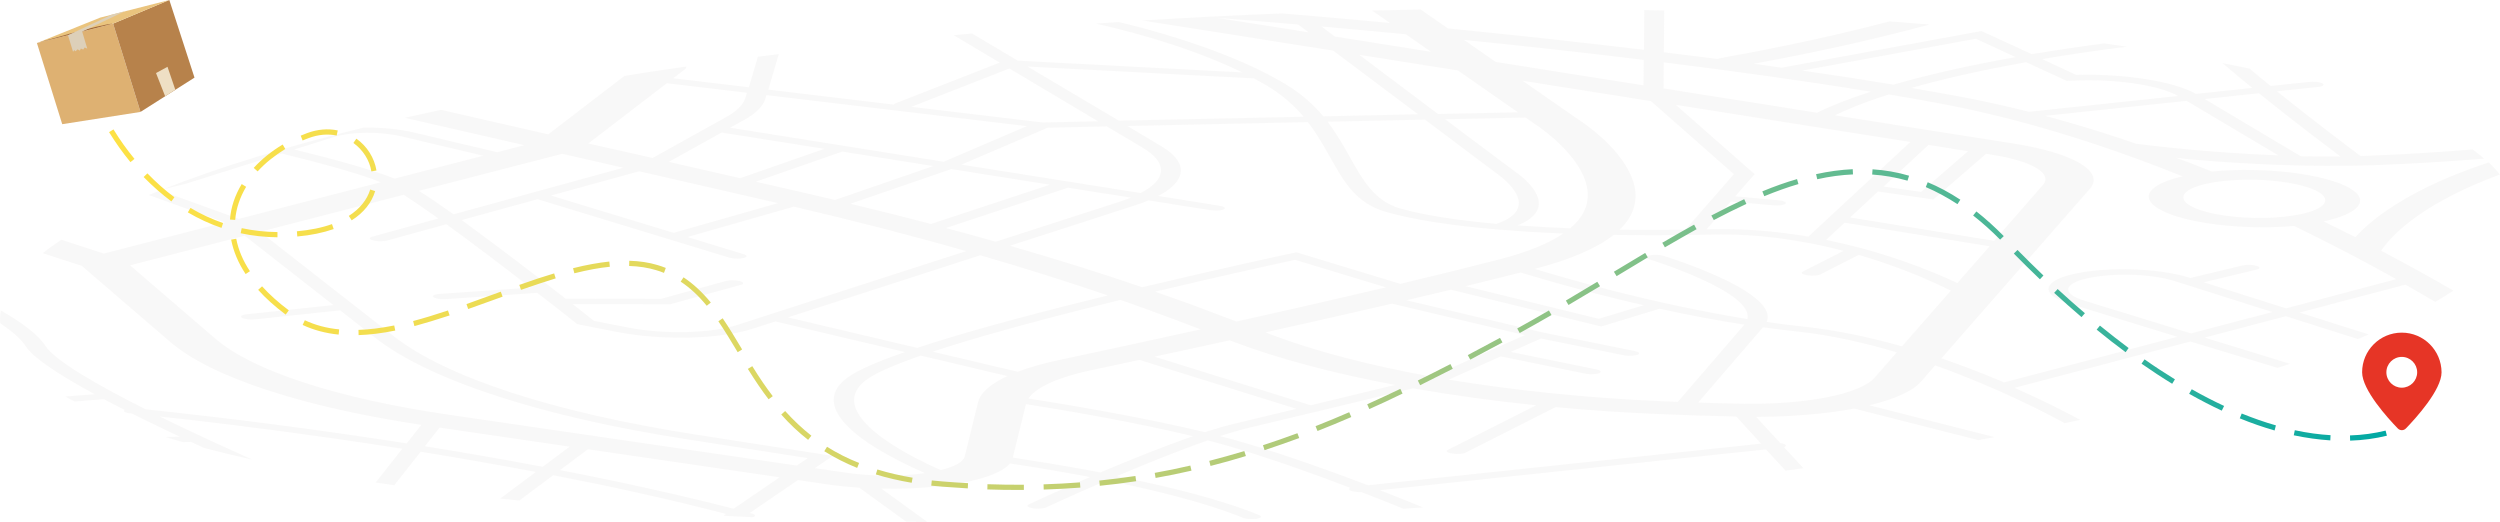 <?xml version="1.0" encoding="utf-8"?>
<!-- Generator: Adobe Illustrator 25.2.0, SVG Export Plug-In . SVG Version: 6.00 Build 0)  -->
<svg version="1.1" xmlns="http://www.w3.org/2000/svg" xmlns:xlink="http://www.w3.org/1999/xlink" x="0px" y="0px"
	 viewBox="0 0 1916.5 400.1" style="enable-background:new 0 0 1916.5 400.1;" xml:space="preserve">
<style type="text/css">
	.st0{opacity:0.24;}
	.st1{fill:#D3CFCE;}
	.st2{fill:url(#SVGID_1_);}
	.st3{opacity:0.1;fill:#FDE144;}
	.st4{opacity:0.24;fill:#FDE144;}
	.st5{fill:#FFFFFF;}
	.st6{fill:#FDE144;}
	.st7{fill:#E63526;}
	.st8{opacity:0.15;}
	.st9{display:none;}
	.st10{display:inline;}
	.st11{fill:none;stroke:#007A7C;stroke-width:4;stroke-miterlimit:10;}
	.st12{fill:none;stroke:#007A7C;stroke-width:4;stroke-miterlimit:10;stroke-dasharray:28.025,15.013;}
	.st13{fill:url(#SVGID_2_);}
	.st14{fill:#DEB172;}
	.st15{fill:#B7824B;}
	.st16{fill:#EAC47E;}
	.st17{fill:#EEDFC4;}
	.st18{fill:#9F673B;}
	.st19{fill:#DDD0B9;}
</style>
<g id="Layer_1">
</g>
<g id="Layer_2">
	<g>
		<g class="st8">
			<path class="st1" d="M1685.3,122.7c33.6,2.8,84.4,5.7,135.6,3.9c27.2-1,56.1-2.8,83.5-5c-2.7-2.3-5.7-4.7-8.9-7
				c-26.5,2.1-54.3,3.9-80.1,4.8c-1.9,0.1-3.9,0.1-5.8,0.2c-8.9-6.7-36.4-27.3-64.1-49.6l31.3-3.3c1.2-0.1,2.2-0.3,3-0.6
				c1.6-0.6,1.9-1.3,0.7-2.1c-1.8-1.1-6.3-1.6-10.2-1.2l-29.7,3.1c-5.4-4.4-10.9-8.9-16.1-13.3c-6.8-1.4-13.6-2.9-20.7-4.2
				c7.3,6.2,15,12.7,22.8,19l-43.2,4.6c-16.6-9.6-54.5-15.6-91.9-14.6l-26-12.1c19.4-3.3,41-6.5,65-9.5c-5.7-0.8-11.5-1.7-17.4-2.5
				c-19.4,2.5-37.9,5.3-55.6,8.2L1519,23.8l-153.2,28.1c-7-1-14.2-2-21.4-3c26-4.8,51.2-9.9,75.4-15.4c20.6-4.7,40.5-9.6,59.5-14.7
				c-10.1-0.8-20.3-1.6-30.7-2.4c-36.6,9.6-79.7,19.2-129.8,28.2c-1,0.2-1.8,0.4-2.5,0.6c0,0,0,0,0,0c-9.9-1.3-20-2.6-30.2-3.8
				c-3.5-0.4-7.1-0.9-10.6-1.3l0.3-32c-5.1-0.1-10.2-0.3-15.3-0.4l-0.2,30.5c-23.7-2.8-48.1-5.6-73.2-8.4c-25.1-2.7-50.8-5.4-77.1-8
				l-20.9-14.5c-12.4,0.2-24.8,0.5-37.2,0.8l13.6,9.5l0,0c-29.7-2.8-57.5-5.2-82.6-7.3c-35.5,1.4-71.2,3.2-107,5.4l146.1,23.1
				l65.1,48.8l-72.6,1.6c-7.5-8.9-17-17.6-29.9-25.2c-3.7-2.2-7.6-4.4-11.5-6.4c-0.1-0.1-0.2-0.1-0.3-0.2
				c-26.4-13.8-56.8-24.2-79-30.8c-14.6-4.4-27.3-7.6-36.2-9.7c-5.9,0.4-11.7,0.8-17.6,1.2c7.4,1.6,23.6,5.4,43.2,11.2
				c19.4,5.8,45.4,14.6,69.1,26.2l-172.1-9l-35-20.8c-4.7,0.4-9.4,0.9-14.1,1.3l35.3,21l-80.1,31.3c-0.7,0.3-1.1,0.6-1.2,0.9
				l-96.1-11.5l8-27.2c-5.4,0.7-10.7,1.3-16,2l-6.9,23.4L516.1,60l9-6.9c0.9-0.7,1.2-1.4,0.9-2.1c-16.1,2.3-31.9,4.7-47.3,7.2
				L420.3,103l-82.2-18.8c-9.4,2-18.7,4.1-27.8,6.1l91.7,21l-20.8,5.4l-63.9-15.1c-10.8-2.6-24.3-3.9-38-3.8c-0.1,0-0.3,0-0.4,0
				c-60.3,14.8-111.9,30.7-153.8,47.3l17.3-4.2l73.7-23.2c30.1,7.4,59.1,15.3,75.8,22l-108.9,28.1L122.7,146
				c-2.9,1.2-5.8,2.3-8.6,3.5l58.1,21l-92.6,23.9l-32.5-10.6c-5.2,3.4-10,6.8-14.3,10.3l29.9,9.7l67.8,58.3
				c15.8,13.6,41.1,26.1,75.2,37.2c33,10.8,72.4,19.6,117.3,26.4l-11.2,14.2c-16.3-2.5-32.8-5-49.5-7.4
				c-73.9-10.6-131.5-16.7-150.6-18.7c-36.8-18.5-69.6-37.3-76.9-48.7c-5-7.8-16.4-16.9-34.1-27.1c-0.6,3.3-0.8,6.5-0.5,9.8
				c9,6.1,16,12.1,19.6,17.7c5.2,8.2,23,20.5,52.8,36.7L50.1,304c2.3,1.3,4.7,2.6,7.2,3.8l22.3-1.8c5,2.6,10.3,5.4,15.9,8.2
				c-0.1,0.1-0.1,0.1-0.2,0.2c-1.1,1.1,1.3,2.3,5.3,2.6c0,0,0.2,0,0.5,0c7.9,3.9,16.3,8.1,25.4,12.4c3.8,1.8,7.6,3.6,11.4,5.4
				l-11,0.2c4.3,1.3,8.7,2.6,13.1,3.9l6.4-0.1c3.4,1.6,6.8,3.1,10.1,4.6c11.8,3.1,24.2,6.1,37.1,9c-20.2-9-46.1-20.8-71.1-33.1
				c26.4,2.8,74.5,8.4,133.3,16.8c16.2,2.3,33.9,5,52.6,7.9l-20.4,25.9c4.7,0.7,9.4,1.4,14.2,2.1l20.3-25.7
				c27.8,4.5,57.6,9.7,88.3,15.5l-27.3,20.4c4.8,0.5,9.7,1,14.6,1.5l26-19.4c43.9,8.5,89.3,18.4,132.5,29.7l-2,1.4
				c7.5,0.4,15,0.7,22.5,1.1c2.5-0.8,2.2-2-0.8-2.8c-0.5-0.1-1.1-0.3-1.6-0.4l37-25.3l21.6,3.2c8.2,1.2,16.8,2.1,25.5,2.7l36,26.1
				c5.4,0.1,10.8,0.2,16.2,0.2l-35.3-25.6c14.7,0.3,29.3-0.3,42.8-1.7c2.9-0.3,5.8-0.7,8.5-1c24.4-3.4,41.3-9.4,47.2-16.6
				c13.6,2,33.2,5.2,55,9.2c2.1,0.4,4.2,0.8,6.4,1.2c-25.7,11.1-45.2,20.1-47,21c-2,1-0.7,2.2,3,2.9c2.2,0.4,4.8,0.4,6.9,0.2
				c1.4-0.1,2.6-0.4,3.4-0.8c0.5-0.2,20.1-9.4,46.5-20.7c34.4,6.9,75.1,16.7,103.6,28.3c0.2,0.1,0.5,0.2,0.7,0.3
				c2.1,0.9,6.2,1.2,9.5,0.9c0.4,0,0.7-0.1,1.1-0.1c2.2-0.4,3.4-1,3.3-1.7c0-0.4-0.5-0.8-1.3-1.1c-30-12.4-73-22.7-109.1-29.9
				c21.9-9.3,47.3-19.6,69.7-27.4c5.6,1.5,11,2.9,16.1,4.4c32,9.4,66.6,21.8,93.2,32c-1.2,0.5-1.4,1.2-0.3,1.9
				c1.6,0.9,5.3,1.5,8.7,1.3c14.5,5.6,25.9,10.2,32.2,12.8c5-0.3,10.1-0.7,15.1-1c-5.2-2.2-17.2-7-33.1-13.2l296-31.3l15,16.3
				c4.6-0.6,9.2-1.3,13.7-1.9l-14.9-16.1c1.6-0.6,2-1.4,0.8-2.1c-0.8-0.5-2.1-0.8-3.7-1.1l-18.4-20c16.6-0.1,32.8-0.9,47.9-2.5
				c9.6-1,18.8-2.3,27.2-3.9l95.2,24.2c4.2-0.8,8.3-1.5,12.4-2.3l-96-24.4c19.6-4.7,33.5-11,39.6-18.1l10.9-12.5
				c48.3,17.2,86.7,37.4,99.3,44.3c4-0.8,8-1.7,11.9-2.5c-9-4.9-26.9-14.2-50.3-24.6l134.8-35.5L1746,282c3.2-1,6.4-2.1,9.5-3.1
				l-65.4-20.1l62.2-16.4l55.2,17.5c2.8-1.2,5.6-2.3,8.4-3.5l-53.1-16.8l81.2-21.4c7.9,4.5,15.5,8.9,22.9,13.2
				c4.9-2.9,9.5-5.7,13.9-8.6c-8.2-4.8-16.8-9.6-25.6-14.5c-9.9-5.5-19.9-10.8-29.8-16.1c2.2-3.4,10.2-14.6,29.9-28.1
				c12.9-8.8,32.5-19.8,61.1-30.3c-2.4-3.1-5.3-6.2-8.5-9.3c-8.7,2.9-16.9,5.9-24.8,9c-20.4,8.2-38.2,17.4-52.8,27.4
				c-12,8.2-19.8,15.5-24.7,20.9c-8.1-4.1-16.2-8.1-24.3-12.1c26.7-5.7,36-16,20.3-25.3c-18.7-11.1-66-16.8-106.1-12.9
				c-0.9-0.4-1.8-0.7-2.7-1.1c-8.2-3.3-16.4-6.5-24.6-9.5c0,0,0,0,0,0C1673.5,121.7,1679.2,122.2,1685.3,122.7z M1690.1,75.9
				l41.6-4.4c26.4,21.3,52.6,41,62.5,48.5c-10.3,0.1-20.5,0-30.4-0.2L1690.1,75.9z M1584.4,62l5.4-0.2c32.1-1.5,65.6,3.5,80,11.8
				l-114.4,12.1c-19.1-4.8-37.9-8.9-56.3-12.3c-10.9-2-22.2-4-33.8-6c21-6,49.8-12.9,88-19.7L1584.4,62z M1514.7,29.7l30.5,14.1
				c-35.1,6.2-66.6,13.3-93.7,21.1c-22.1-3.7-45.5-7.3-69.9-10.8L1514.7,29.7z M1275.4,47.8c53.1,6.6,107.4,14.1,158.8,22.5
				c-20.7,6.7-33.8,12.4-41.3,16.1l-117.6-18.6L1275.4,47.8z M1418.3,166.7l21.4-19.9l42.4,6.1l40.4-35l5,0.8
				c30.4,4.8,46.3,14.3,38.6,23.1l-37.4,42.8L1418.3,166.7z M1525.2,188.8l-24.7,28.2c-10.1-4.8-24.3-10.9-41.7-16.9
				c-10.1-3.5-20.3-6.7-30.5-9.5c-0.2,0-0.3-0.1-0.5-0.1c-9.3-2.5-18.6-4.7-27.9-6.6l14.2-13.2L1525.2,188.8z M1472.7,147.1
				L1444,143l34.4-31.9l30.3,4.8L1472.7,147.1z M1386.3,181.4c-25.8-4.4-51.5-6.3-76.6-5.7c-0.5,0-0.9,0-1.4,0l18.5-21.2l32.7,2.9
				c1.8,0.2,3.6,0.1,5.1,0c2-0.2,3.6-0.7,4.2-1.3c1-1.1-1.4-2.3-5.5-2.6l-33.1-3l14.9-17l-60.4-53.1l179.8,28.4L1386.3,181.4z
				 M1122.4,30.6c42.6,4.3,89.5,9.4,137.7,15.3l0,0l-0.2,19.5l-113.3-17.9L1122.4,30.6z M1211.1,92.4l-43.9-30.5l98.4,15.6l63.6,56
				l-37.2,42.6c-17.3,0.2-34.2,0.3-50.5,0c1.6-1.6,3.1-3.1,4.4-4.7c8.9-11,10.3-23.6,4.2-37.2C1240.2,111.6,1213.4,93.8,1211.1,92.4
				z M1013.1,20.3c9,0.8,18.2,1.6,27.7,2.5c9.5,0.9,19.1,1.8,29,2.7c2.6,0.2,5.3,0.5,8,0.8l19.2,13.4L1023.2,28L1013.1,20.3z
				 M933,13.7c18.5,1.4,39.4,3.1,62.2,5.1l0,0l8,6L933,13.7z M1042,42l75.6,12l46.1,32.1l-61.3,1.3L1042,42z M1160.8,131.1l-53-39.7
				l61.7-1.3l7.6,5.3l0.2,0.1c0.3,0.2,26.8,17.5,36.4,39c6.9,15.6,3.6,29.1-10,40.5c-13.5-0.5-26.4-1.2-38.6-2.1
				c-0.6,0-1.2-0.1-1.8-0.1c7.5-3,12.5-6.7,14.8-10.9c2.4-4.3,2-9.1-1-14.5C1172.2,138.8,1161.9,131.8,1160.8,131.1z M1092.4,91.7
				l54.1,40.6l0.1,0.1c0.4,0.3,39.3,26.1,0.6,39.2c-31.4-2.8-56.7-6.9-73.9-11.8c-19.6-5.6-28.7-21.9-38.4-39.2
				c-4.9-8.8-10.2-18.1-17.2-27.3L1092.4,91.7z M787.7,51l173.6,9.1c3.2,1.7,6.4,3.5,9.5,5.3c12.2,7.3,21.3,15.5,28.6,24.1l-141.7,3
				L787.7,51z M889.8,111.8l-25.5-15.2l138.3-3c7.1,9.1,12.3,18.5,17.3,27.3c10.5,18.7,19.6,34.9,42.7,41.6
				c20.2,5.8,49.5,10.4,85.1,13.4c0.5,0.1,1,0.1,1.5,0.1c15.3,1.3,31.8,2.3,49.3,3c-11.2,7.6-27.3,14.2-48.5,19.7
				c-23.2,6-49.2,12.4-76.5,18.9l-79.7-24.2l-5.5,1.2c-0.6,0.1-51.1,10.9-112.7,25.6c-32.1-11-66-21.6-101.4-31.8l96-31
				c3.7-1.2,7.2-2.5,10.3-3.8l47.3,7.5c2.2,0.3,4.7,0.4,6.8,0.2c1.5-0.2,2.7-0.4,3.5-0.8c1.9-1,0.5-2.2-3.3-2.8l-46.9-7.5
				c8.5-4.4,14-9.3,16.2-14.4C907.7,127.8,902.7,119.4,889.8,111.8z M567.3,215.5c-3.1-0.8-8-0.9-10.8-0.1l-49.8,13.7l-73-0.1
				c-21-16.3-52.9-40.8-79.8-60.3l58.2-16l147,44.8c2.3,0.7,5.9,0.9,8.8,0.6c0.7-0.1,1.4-0.2,2-0.3c3.1-0.7,3.2-2,0.3-2.9
				l-43.2-13.2l81.6-23.3c46.1,10.8,90.2,22.1,132,34.1l-175.4,56.6c-20.2,6.5-56.2,7.4-83.6,2l-26.2-5.1
				c-2.2-1.8-8.2-6.4-16.4-12.9l74.9,0.1l53.9-14.8C570.6,217.7,570.4,216.4,567.3,215.5z M737.1,126.2l66-28.3l45.4-1l27.4,16.3
				c19.6,11.7,18.6,24.4-1.5,34.8L737.1,126.2z M867,151.5c-2.7,1.1-5.6,2.1-8.8,3.2l-94.9,30.6c-12.6-3.6-25.3-7.1-38.2-10.5
				l93.6-30.9L867,151.5z M804.9,141.6l-91.2,30.1c-20.2-5.3-40.8-10.5-61.8-15.5l76.5-26.3l0.2-0.1l0.6-0.2L804.9,141.6z
				 M640.1,153.3c-7.6-1.8-15.3-3.6-23.1-5.4l-37.6-8.6l66.3-23.1l69.8,11.1L640.1,153.3z M567.4,136.6l-54.7-12.5l40.5-22.5
				l78.8,12.5L567.4,136.6z M594.6,155.3c0.7,0.1,1.3,0.3,1.9,0.4l-80.1,22.8l-94-28.6l67.6-18.6L594.6,155.3z M751.5,195.7
				c34.2,9.9,66.8,20.2,97.8,30.8c-4,1-8.1,2-12.2,3c-57.4,14.2-102.1,26.6-134,37.2L604,243.3L751.5,195.7z M847.8,232.7
				c3.8-0.9,7.5-1.9,11.2-2.8c14.5,5.1,28.7,10.2,42.5,15.4l18.9,7.2c-41.3,9.1-79.3,17.3-108.5,23.5c-12.2,2.6-22.8,5.6-31.7,9
				l-65.2-15.4C746.7,259.1,791.3,246.7,847.8,232.7z M942.6,260.9l3,1.1c34.3,13,76.5,24.2,123.9,33.1c-17.9,4.3-41.5,10-64.7,15.6
				L885,273.4C903,269.6,922.4,265.3,942.6,260.9z M885.5,223.6c49.9-11.9,92.7-21.3,107.4-24.4l69.6,21.1
				c-37.4,8.8-76.9,17.8-114.6,26.2l-17-6.4C916.2,234.4,901,229,885.5,223.6z M975,256.7l-4.9-1.9c31.8-7.1,64.8-14.6,97-22
				l101.8,24.1l-69.5,31c-0.6,0.1-1.6,0.4-2.8,0.7C1049.9,280.1,1008.4,269.3,975,256.7z M1110.8,290.8l0.8-0.2l38.9-17.4l64.6,13.2
				c2.3,0.5,5.2,0.6,7.6,0.3c1.2-0.1,2.3-0.3,3.1-0.6c2.4-0.9,1.5-2.2-2-2.9l-65.6-13.4l23.1-10.3l63.3,12.8
				c2.3,0.5,5.2,0.6,7.5,0.3c1.2-0.1,2.3-0.3,3.1-0.6c2.4-0.9,1.4-2.2-2.1-2.9l-69.8-14.1l-105.1-24.8c11.6-2.7,23-5.4,34.2-8.1
				l115.1,28.2l44.7-13.6c22.6,4.9,44.3,9,65,12.2c0,0,0,0,0,0l-51,59.2c-4-0.2-8-0.3-12-0.5c-57.9-2.5-113.6-8.3-163.9-16.6
				C1110.7,290.9,1110.8,290.8,1110.8,290.8z M1225.6,244.4l-102.1-25c14.7-3.6,28.9-7.1,42.3-10.5c12.4,3.8,32.9,9.8,58.1,16.3
				c12.3,3.2,24.4,6.1,36.2,8.8L1225.6,244.4z M698.9,81.8l74.9-29.3l68,40.5l-42.5,0.9l-100.6-12C698.8,81.8,698.8,81.8,698.9,81.8
				z M587.5,72.9l199.7,23.8L723.5,124L559.7,97.9l10.8-6c9.1-5,14.5-10.5,16.2-16.2L587.5,72.9z M511.2,63.8l61.4,7.3l-1.2,3.9
				c-1.5,5.2-6.5,10.2-14.8,14.8l-56.3,31.3L451,110L511.2,63.8z M431.1,117.9l46.7,10.7l-130.1,35.7c-10.1-7.2-19.3-13.5-26.6-18
				L431.1,117.9z M225.6,114.6l30.8-9.7c6.1-1.9,14.8-3,24.5-3.1c9.7-0.1,19.2,0.9,26.8,2.7l62.8,14.9l-68,17.5
				C284.6,129.9,255.5,121.9,225.6,114.6z M414.3,357.5c-28.4-5.3-58-10.5-88.6-15.4l11.3-14.3l99.7,14.6l-20.7,15.5
				C415.5,357.7,414.9,357.6,414.3,357.5z M562.4,390c-40.2-10.3-84.8-20.3-133.1-29.6l21.4-16l147,21.5L562.4,390z M610.8,356.9
				l-267.6-39.1c-84.6-12.4-149.4-33.5-177.9-58l-65.6-56.4l87.9-22.7l68,53.2l-66.4,7c-3.8,0.4-5.5,1.6-3.7,2.7
				c1.8,1.1,6.3,1.6,10.2,1.2l65.1-6.9l26.8,21c20.7,16.2,52,31.2,93.1,44.6c41.1,13.4,90.1,24.6,145.6,33.2l93,14.5L610.8,356.9z
				 M709.1,362.7c-0.3,0-0.5,0.1-0.8,0.1c-18.5,2.6-40.2,2.4-59.6-0.4l-24-3.5l13.7-9.4l-105.3-16.4
				c-108.6-16.9-190.7-43.7-231.2-75.3l-29.6-23.1l0,0l-72.9-57l110.1-28.4c7.4,4.8,16.6,11.1,26.6,18.2l-50.6,13.9
				c-2.8,0.8-2.6,2.1,0.5,2.9c2.4,0.6,5.7,0.8,8.4,0.5c0.9-0.1,1.7-0.2,2.4-0.4l45.4-12.5c21.3,15.4,45.4,33.8,64.5,48.6l-69.6,4.8
				c-4,0.3-6.2,1.4-4.8,2.5c1.3,1.1,5.7,1.8,9.7,1.5l69.9-4.8c17.3,13.4,29.5,23,29.8,23.3l0.9,0.7l30.5,6c16.4,3.2,36,4.7,55.3,4.3
				c7.1-0.2,14-0.6,20.4-1.3c11-1.2,20.6-3,28.2-5.5l17.4-5.6l99.3,23.5c-21.2,7.3-35.6,13.7-43.2,19c-10.7,7.5-13.9,16.3-9.4,26
				c3.5,7.7,11.7,16,24.5,24.7C681.4,350.1,699.7,358.6,709.1,362.7z M739.6,349.8c-1,4.2-7.6,7.9-18.4,10.6
				c-9.3-4.1-26.7-12.3-41.3-22.3c-19.1-13.1-37.1-31.9-14.8-47.6c7-4.9,20.7-10.9,40.8-17.9l66.4,15.7c-1.3,0.6-2.6,1.3-3.9,1.9
				c-10.7,5.6-17,11.7-18.6,18.1L739.6,349.8z M843.5,362.2c-2.1-0.4-4.2-0.8-6.2-1.2c-25.1-4.7-47.1-8.1-60.9-10.2l10.1-41
				c28.6,4.5,83.1,13.7,128,24.6C891.4,342.4,865.7,352.8,843.5,362.2z M923.6,331.3c-48.9-11.8-107.8-21.5-135.2-25.8
				c5.8-8.6,22.7-16.3,47.6-21.6c11.3-2.4,23.9-5.1,37.5-8l120.3,37.5c-17,4.1-33.4,8-46.5,11.2
				C940.2,326.2,932.2,328.6,923.6,331.3z M1350.1,340.1L1048.7,372c-27.1-10.3-62.7-23.2-95.6-32.8c-5.6-1.7-11.6-3.3-17.8-4.9
				c8.3-2.7,15.9-4.9,22.7-6.5c14.2-3.4,32.1-7.7,50.6-12.1c0.5-0.1,0.9-0.1,1.3-0.2c0.5-0.1,0.9-0.2,1.3-0.4
				c25.9-6.2,52.7-12.7,72-17.4c29.8,5.2,61.4,9.6,94.4,13l-67.7,34.2c-1.9,1-0.4,2.2,3.3,2.8c2.2,0.3,4.7,0.4,6.7,0.2
				c1.5-0.2,2.8-0.4,3.6-0.9l69-34.9c25.6,2.4,52,4.2,78.8,5.3c20,0.9,40.1,1.5,59.7,1.9L1350.1,340.1z M1437.1,289.5
				c-11.2,12.8-53.5,21-103,20c-10.7-0.2-21.5-0.5-32.3-0.9l49.7-57.7c8.8,1.2,17.5,2.3,25.9,3.2c25.9,2.7,52.1,8.7,76.7,16
				L1437.1,289.5z M1458.1,265.5c-26.6-7.5-52-12.6-76.1-15.2c-8.9-0.9-18.1-2.1-27.7-3.5c2.1-4.8,0.2-10-5.6-15.6
				c-5.6-5.4-14.8-11.3-27.5-17.3c-21.4-10.2-45-17.5-46-17.8c-2.9-0.9-7.7-1-10.8-0.3c-3.1,0.7-3.2,2-0.3,2.9
				c0.9,0.3,80.5,24.9,75.5,45.9c-32.6-5.3-68.4-12.8-105.4-22.3c-25.2-6.5-45.6-12.5-57.7-16.2c0,0,0.1,0,0.1,0
				c27.3-7.1,47.5-15.8,60.4-26c19.9,0.3,40.7,0.3,62.2,0c0.1,0,0.3,0,0.4,0c4.2-0.1,8.4-0.2,12.6-0.3c37.5-0.9,72.6,5.1,101.1,12.5
				l-31.3,15.9c-1.9,1-0.4,2.2,3.3,2.8c2.2,0.3,4.6,0.4,6.7,0.2c1.5-0.2,2.8-0.4,3.6-0.9l29.3-14.9c8,2.3,15.3,4.7,21.9,7
				c22.1,7.7,39.1,15.6,48.7,20.4L1458.1,265.5z M1679.6,255.6l-82-25.2c-15.8-4.9-16.2-11.8-0.8-16.2c8.9-2.5,21.7-3.8,35.1-3.6
				c13.4,0.2,26.3,2,35.3,4.9l74.8,23.7L1679.6,255.6z M1752.5,236.4l-63.1-20l40.4-9.7c3-0.7,3.1-2,0.2-2.9
				c-2.9-0.9-7.8-1-10.8-0.3l-40.1,9.6l-0.6-0.2c-11.9-3.8-28.9-6.1-46.7-6.5c-17.7-0.3-34.7,1.4-46.4,4.7
				c-9.9,2.8-15.2,6.6-15,10.6c0.2,4,5.9,8,16.2,11.1l82.6,25.4l-132.9,35c-0.8-0.4-1.7-0.7-2.5-1.1c-15.4-6.5-30.6-12.3-45.5-17.4
				l113.8-130c11.5-13.1-12.2-27.3-57.6-34.5l-137.9-21.8c7.4-3.6,20.6-9.4,41.4-16c12.7,2.1,25.2,4.3,37.4,6.6
				c58.8,10.8,122.1,29.8,187.8,56.2c-25.2,5.8-33.6,15.8-18.3,24.9c18.3,10.9,64.2,16.6,103.8,13.1c13.7,6.7,27.5,13.6,41.3,20.8
				c10.5,5.5,20.9,11.1,31.4,16.9c1.9,1,3.7,2.1,5.6,3.1L1752.5,236.4z M1705.1,138.7c2-0.2,4-0.4,6-0.5c25.8-1.8,54.5,2,66.3,9
				c9.8,5.8,5.1,12.2-9.9,16.1c-4.5,1.2-10,2.1-16.3,2.8c-2.1,0.2-4.3,0.4-6.5,0.6c-25.6,1.7-54.1-2.1-65.8-9.1
				c-9.7-5.8-5.2-12.1,9.5-16C1693,140.4,1698.6,139.4,1705.1,138.7z M1637.6,110.2c-23.6-8.1-46.9-15.3-69.8-21.4l108.5-11.5
				l70.3,41.8C1693.1,117.1,1648.7,111.6,1637.6,110.2z"/>
		</g>
		<g>
			<g class="st9">
				<g class="st10">
					<path class="st11" d="M71.9,5c0,0,1.9,4.9,6,12.7"/>
					<path class="st12" d="M85.3,30.7c19.7,32,62.3,82.1,133.8,79.6c104.6-3.7,70.7-95.3,17-75.9c-53.7,19.4-90.3,80-16.1,135.6
						s204.8-58,283.5-34.3c78.7,23.7,56.3,152.5,219.1,165.9c162.8,13.4,278.2-28.3,434.7-113.9S1422.3-4,1537.3,115.4
						c159.3,165.3,260.3,158.1,300.2,144.7"/>
					<path class="st11" d="M1844.5,257.5c8.2-3.5,12.3-6.6,12.3-6.6"/>
				</g>
			</g>
			<g>
				<linearGradient id="SVGID_1_" gradientUnits="userSpaceOnUse" x1="83.629" y1="237.356" x2="1829.774" y2="237.356">
					<stop  offset="0" style="stop-color:#FDE144"/>
					<stop  offset="0.106" style="stop-color:#F4DE4E"/>
					<stop  offset="0.3" style="stop-color:#D9D664"/>
					<stop  offset="0.561" style="stop-color:#A7C87F"/>
					<stop  offset="0.875" style="stop-color:#3AB39B"/>
					<stop  offset="1" style="stop-color:#00A9A4"/>
				</linearGradient>
				<path class="st2" d="M780.8,375.6c-7.9,0-15.9-0.1-23.9-0.4l0.1-4c9.4,0.3,18.8,0.5,27.9,0.4l0,4
					C783.6,375.6,782.2,375.6,780.8,375.6z M800.1,375.3l-0.1-4c9.3-0.3,18.7-0.8,27.9-1.5l0.3,4C818.9,374.5,809.5,375,800.1,375.3
					z M741.9,374.4c-6.3-0.4-12.8-0.8-19.3-1.3c-2.9-0.2-5.9-0.5-8.7-0.8l0.4-4c2.8,0.3,5.7,0.6,8.6,0.8c6.5,0.5,12.9,1,19.2,1.3
					L741.9,374.4z M843.1,372.4l-0.4-4c9.2-1,18.5-2.1,27.7-3.5l0.6,4C861.8,370.3,852.4,371.5,843.1,372.4z M698.9,370.1
					c-9.6-1.6-18.9-3.8-27.5-6.4l1.2-3.8c8.4,2.6,17.5,4.7,27,6.3L698.9,370.1z M885.9,366.4l-0.7-3.9c9.1-1.6,18.3-3.5,27.3-5.6
					l0.9,3.9C904.3,362.9,895,364.8,885.9,366.4z M657.1,358.7c-8.9-3.6-17.4-7.9-25.2-12.8l2.1-3.4c7.6,4.8,15.9,9,24.6,12.4
					L657.1,358.7z M928,357.2l-1-3.9c8.9-2.3,17.9-4.8,26.9-7.5l1.2,3.8C946.1,352.4,937,354.9,928,357.2z M969.4,345.1l-1.2-3.8
					c8.6-2.8,17.5-5.9,26.4-9.2l1.4,3.7C987,339.1,978.1,342.2,969.4,345.1z M1801.6,337.8l-0.1-4c9.6-0.3,18.7-1.6,27.3-3.7l1,3.9
					C1821,336.2,1811.5,337.5,1801.6,337.8z M1786.4,337.6c-9.1-0.6-18.5-1.9-28-3.9l0.8-3.9c9.3,2,18.6,3.3,27.4,3.8L1786.4,337.6z
					 M619.5,337.2c-7.3-5.7-14.1-12.1-20.6-19.4l3-2.7c6.4,7.1,13,13.3,20.1,18.9L619.5,337.2z M1010,330.4l-1.5-3.7
					c8.4-3.3,17.1-6.9,25.8-10.7l1.6,3.7C1027.2,323.5,1018.4,327.1,1010,330.4z M1743.7,330c-8.7-2.5-17.7-5.6-26.7-9.3l1.5-3.7
					c8.9,3.6,17.7,6.7,26.2,9.1L1743.7,330z M1703.2,314.8c-8.2-3.8-16.6-8.2-25-12.9l2-3.5c8.3,4.7,16.6,9,24.8,12.8L1703.2,314.8z
					 M1049.7,313.6l-1.6-3.7c8.2-3.7,16.7-7.6,25.4-11.8l1.7,3.6C1066.5,306,1058,309.9,1049.7,313.6z M589.2,306.1
					c-5.1-6.6-10.1-14-15.9-23.3l3.4-2.1c5.7,9.2,10.7,16.5,15.7,23L589.2,306.1z M1088.7,295.3l-1.8-3.6c8.1-4,16.5-8.2,25-12.6
					l1.8,3.6C1105.2,287,1096.8,291.3,1088.7,295.3z M1665.2,294.2c-7.7-4.7-15.6-9.9-23.5-15.4l2.3-3.3
					c7.8,5.5,15.7,10.6,23.3,15.3L1665.2,294.2z M1127.1,275.7l-1.9-3.5c7.9-4.2,16.2-8.6,24.7-13.2l1.9,3.5
					C1143.3,267.1,1135,271.5,1127.1,275.7z M1629.5,270c-7.3-5.4-14.8-11.2-22.2-17.3l2.5-3.1c7.4,6,14.8,11.8,22,17.2L1629.5,270z
					 M565.5,270l-0.4-0.7c-4.9-8.1-9.5-15.8-14.4-23l3.3-2.3c5,7.3,9.6,15,14.5,23.2l0.4,0.7L565.5,270z M274.9,256.9l-0.1-4
					c8.5-0.3,17.4-1.4,27.4-3.4l0.8,3.9C292.8,255.5,283.6,256.6,274.9,256.9z M259.6,256.5c-10-1-19.3-3.5-27.6-7.4l1.7-3.6
					c7.9,3.7,16.7,6.1,26.3,7L259.6,256.5z M1165,255.3l-1.9-3.5c7.8-4.3,15.7-8.8,24.3-13.8l2,3.5
					C1180.8,246.4,1172.8,251,1165,255.3z M317.7,250l-1-3.9c8-2.1,16.8-4.8,26.7-8.1l1.3,3.8C334.6,245.1,325.8,247.8,317.7,250z
					 M1595.7,243.1c-6.9-5.9-14-12.2-21-18.6l2.7-2.9c7,6.4,14,12.7,20.9,18.5L1595.7,243.1z M219,241.2l-0.1-0.1
					c-8.1-6.1-15.2-12.4-21-18.9l3-2.7c5.7,6.3,12.6,12.5,20.5,18.4L219,241.2z M358.9,236.9l-1.3-3.8c6.5-2.3,13-4.7,19.4-7
					l6.9-2.5l1.4,3.8l-6.9,2.5C372,232.2,365.4,234.6,358.9,236.9z M541.8,234.4c-6.4-7.8-13-13.9-20-18.5l2.2-3.3
					c7.4,4.9,14.2,11.2,20.9,19.3L541.8,234.4z M1202.4,233.8l-2-3.4c7.1-4.2,14.5-8.6,24.1-14.4l2.1,3.4
					C1216.9,225.2,1209.5,229.6,1202.4,233.8z M399.4,222.2l-1.3-3.8c10.4-3.7,18.9-6.5,26.7-8.8l1.2,3.8
					C418.2,215.8,409.8,218.6,399.4,222.2z M1563.8,214.1c-6.6-6.3-13.3-12.9-20-19.7l2.8-2.8c6.6,6.7,13.3,13.3,19.9,19.6
					L1563.8,214.1z M1239.3,211.7l-2.1-3.4c8.2-4.9,16.2-9.8,24-14.4l2,3.4C1255.5,201.9,1247.5,206.7,1239.3,211.7z M188.3,210.1
					c-5.7-8.6-9.4-17.5-11.1-26.4l3.9-0.7c1.6,8.4,5.1,16.8,10.5,24.9L188.3,210.1z M440.3,209.5l-1-3.9c10.3-2.6,19.4-4.2,27.8-5.1
					l0.4,4C459.3,205.3,450.4,207,440.3,209.5z M509,209.2c-1.9-0.8-3.9-1.5-6-2.1c-6.3-1.9-13.2-3-20.7-3.2l0.1-4
					c7.8,0.2,15.1,1.3,21.7,3.3c2.1,0.6,4.3,1.4,6.3,2.2L509,209.2z M1276.3,189.6l-2-3.5c9-5.3,17-9.8,24.4-13.9l1.9,3.5
					C1293.2,179.9,1285.2,184.4,1276.3,189.6z M1533.3,183.7c-6.8-6.9-13.8-13.1-20.7-18.5l2.5-3.1c7,5.5,14.1,11.9,21,18.9
					L1533.3,183.7z M212.7,181.9c-9.6-0.1-19.1-1.1-28.2-3.1l0.8-3.9c8.8,1.9,18.1,2.9,27.4,3L212.7,181.9z M227.9,181.3l-0.3-4
					c10.1-0.9,19.1-2.7,26.9-5.5l1.3,3.8C247.7,178.4,238.3,180.4,227.9,181.3z M169.8,174.7c-8.8-3-17.5-7-25.8-11.9l2-3.4
					c8,4.7,16.4,8.6,25,11.6L169.8,174.7z M269.6,168.9l-2.2-3.4c8.3-5.3,14-12.3,16.4-20.2l3.8,1.2
					C285,155.3,278.8,163.1,269.6,168.9z M1313.8,168.7l-1.9-3.5c9-4.7,17.2-8.8,25.2-12.5l1.7,3.6
					C1330.9,160,1322.7,164,1313.8,168.7z M180.3,168.6l-4-0.3c0.7-9.4,3.8-18.6,9-27.2l3.4,2.1C183.9,151.3,181,159.8,180.3,168.6z
					 M1500.6,156.5c-8-5.2-16.1-9.6-24.3-13.1l1.5-3.7c8.4,3.5,16.8,8,25,13.4L1500.6,156.5z M131.4,154.4
					c-7.4-5.5-14.5-11.8-21.3-18.7l2.9-2.8c6.6,6.8,13.5,13,20.7,18.3L131.4,154.4z M1352.5,150.4l-1.5-3.7c9.2-3.8,18.2-7,26.6-9.4
					l1.1,3.8C1370.4,143.5,1361.6,146.7,1352.5,150.4z M1462.3,138.5c-8.8-2.5-17.9-4.1-27.1-4.7l0.3-4c9.5,0.6,18.9,2.2,28,4.9
					L1462.3,138.5z M1393.1,137.4l-0.9-3.9c9.6-2.1,19.1-3.4,28.1-3.8l0.2,4C1411.7,134.1,1402.5,135.3,1393.1,137.4z M197.5,131.4
					l-3-2.7c6.2-6.8,13.7-12.8,22.2-17.9l2,3.4C210.6,119.2,203.4,124.9,197.5,131.4z M284.7,131.4c-1.4-8.6-6.5-16.6-13.8-21.8
					l2.3-3.3c8.2,5.8,13.8,14.7,15.4,24.4L284.7,131.4z M100,124.3c-5.9-7.2-11.4-14.9-16.4-23l3.4-2.1c4.9,8,10.3,15.6,16.1,22.6
					L100,124.3z M232,107.7l-1.5-3.7c1.6-0.7,3.3-1.3,5-2c7.9-2.9,16-3.6,23.4-2l-0.8,3.9c-6.8-1.4-14-0.8-21.3,1.9
					C235.2,106.4,233.5,107,232,107.7z"/>
				<g>
					<g>
						<polygon class="st14" points="47.7,95.2 28.3,33 86.7,18.1 107.7,85.8 						"/>
					</g>
					<g>
						<polygon class="st15" points="86.7,18.1 129.8,0 149.1,59.5 107.7,85.8 						"/>
					</g>
					<g>
						<polygon class="st16" points="28.3,33 76.8,13.5 129.8,0 86.7,18.1 						"/>
					</g>
					<g>
						<polygon class="st17" points="119.6,56 128.4,51.2 134.4,68.8 126.6,73.8 						"/>
					</g>
					<g>
						<path class="st18" d="M28.3,33c0,0,48.2-14.4,58.3-14.9L28.3,33z"/>
					</g>
					<g>
						<polygon class="st19" points="85.8,11.2 52.1,27 56,39.7 56.9,38.4 57.9,39.3 59.5,37.8 61.2,38.8 62,37.2 63.8,38 64.9,36.4 
							66.9,37.3 63,24.2 95.5,8.7 						"/>
					</g>
				</g>
				<g>
					<path class="st7" d="M1841.2,255c-16.8,0-30.4,13.6-30.4,30.4c0,13.5,19.7,35.2,27.4,43.1c1.7,1.7,4.4,1.7,6.1,0
						c7.7-7.9,27.4-29.6,27.4-43.1C1871.6,268.6,1858,255,1841.2,255z M1841.2,297.2c-6.5,0-11.8-5.3-11.8-11.8s5.3-11.8,11.8-11.8
						s11.8,5.3,11.8,11.8S1847.7,297.2,1841.2,297.2z"/>
				</g>
			</g>
		</g>
	</g>
</g>
</svg>
